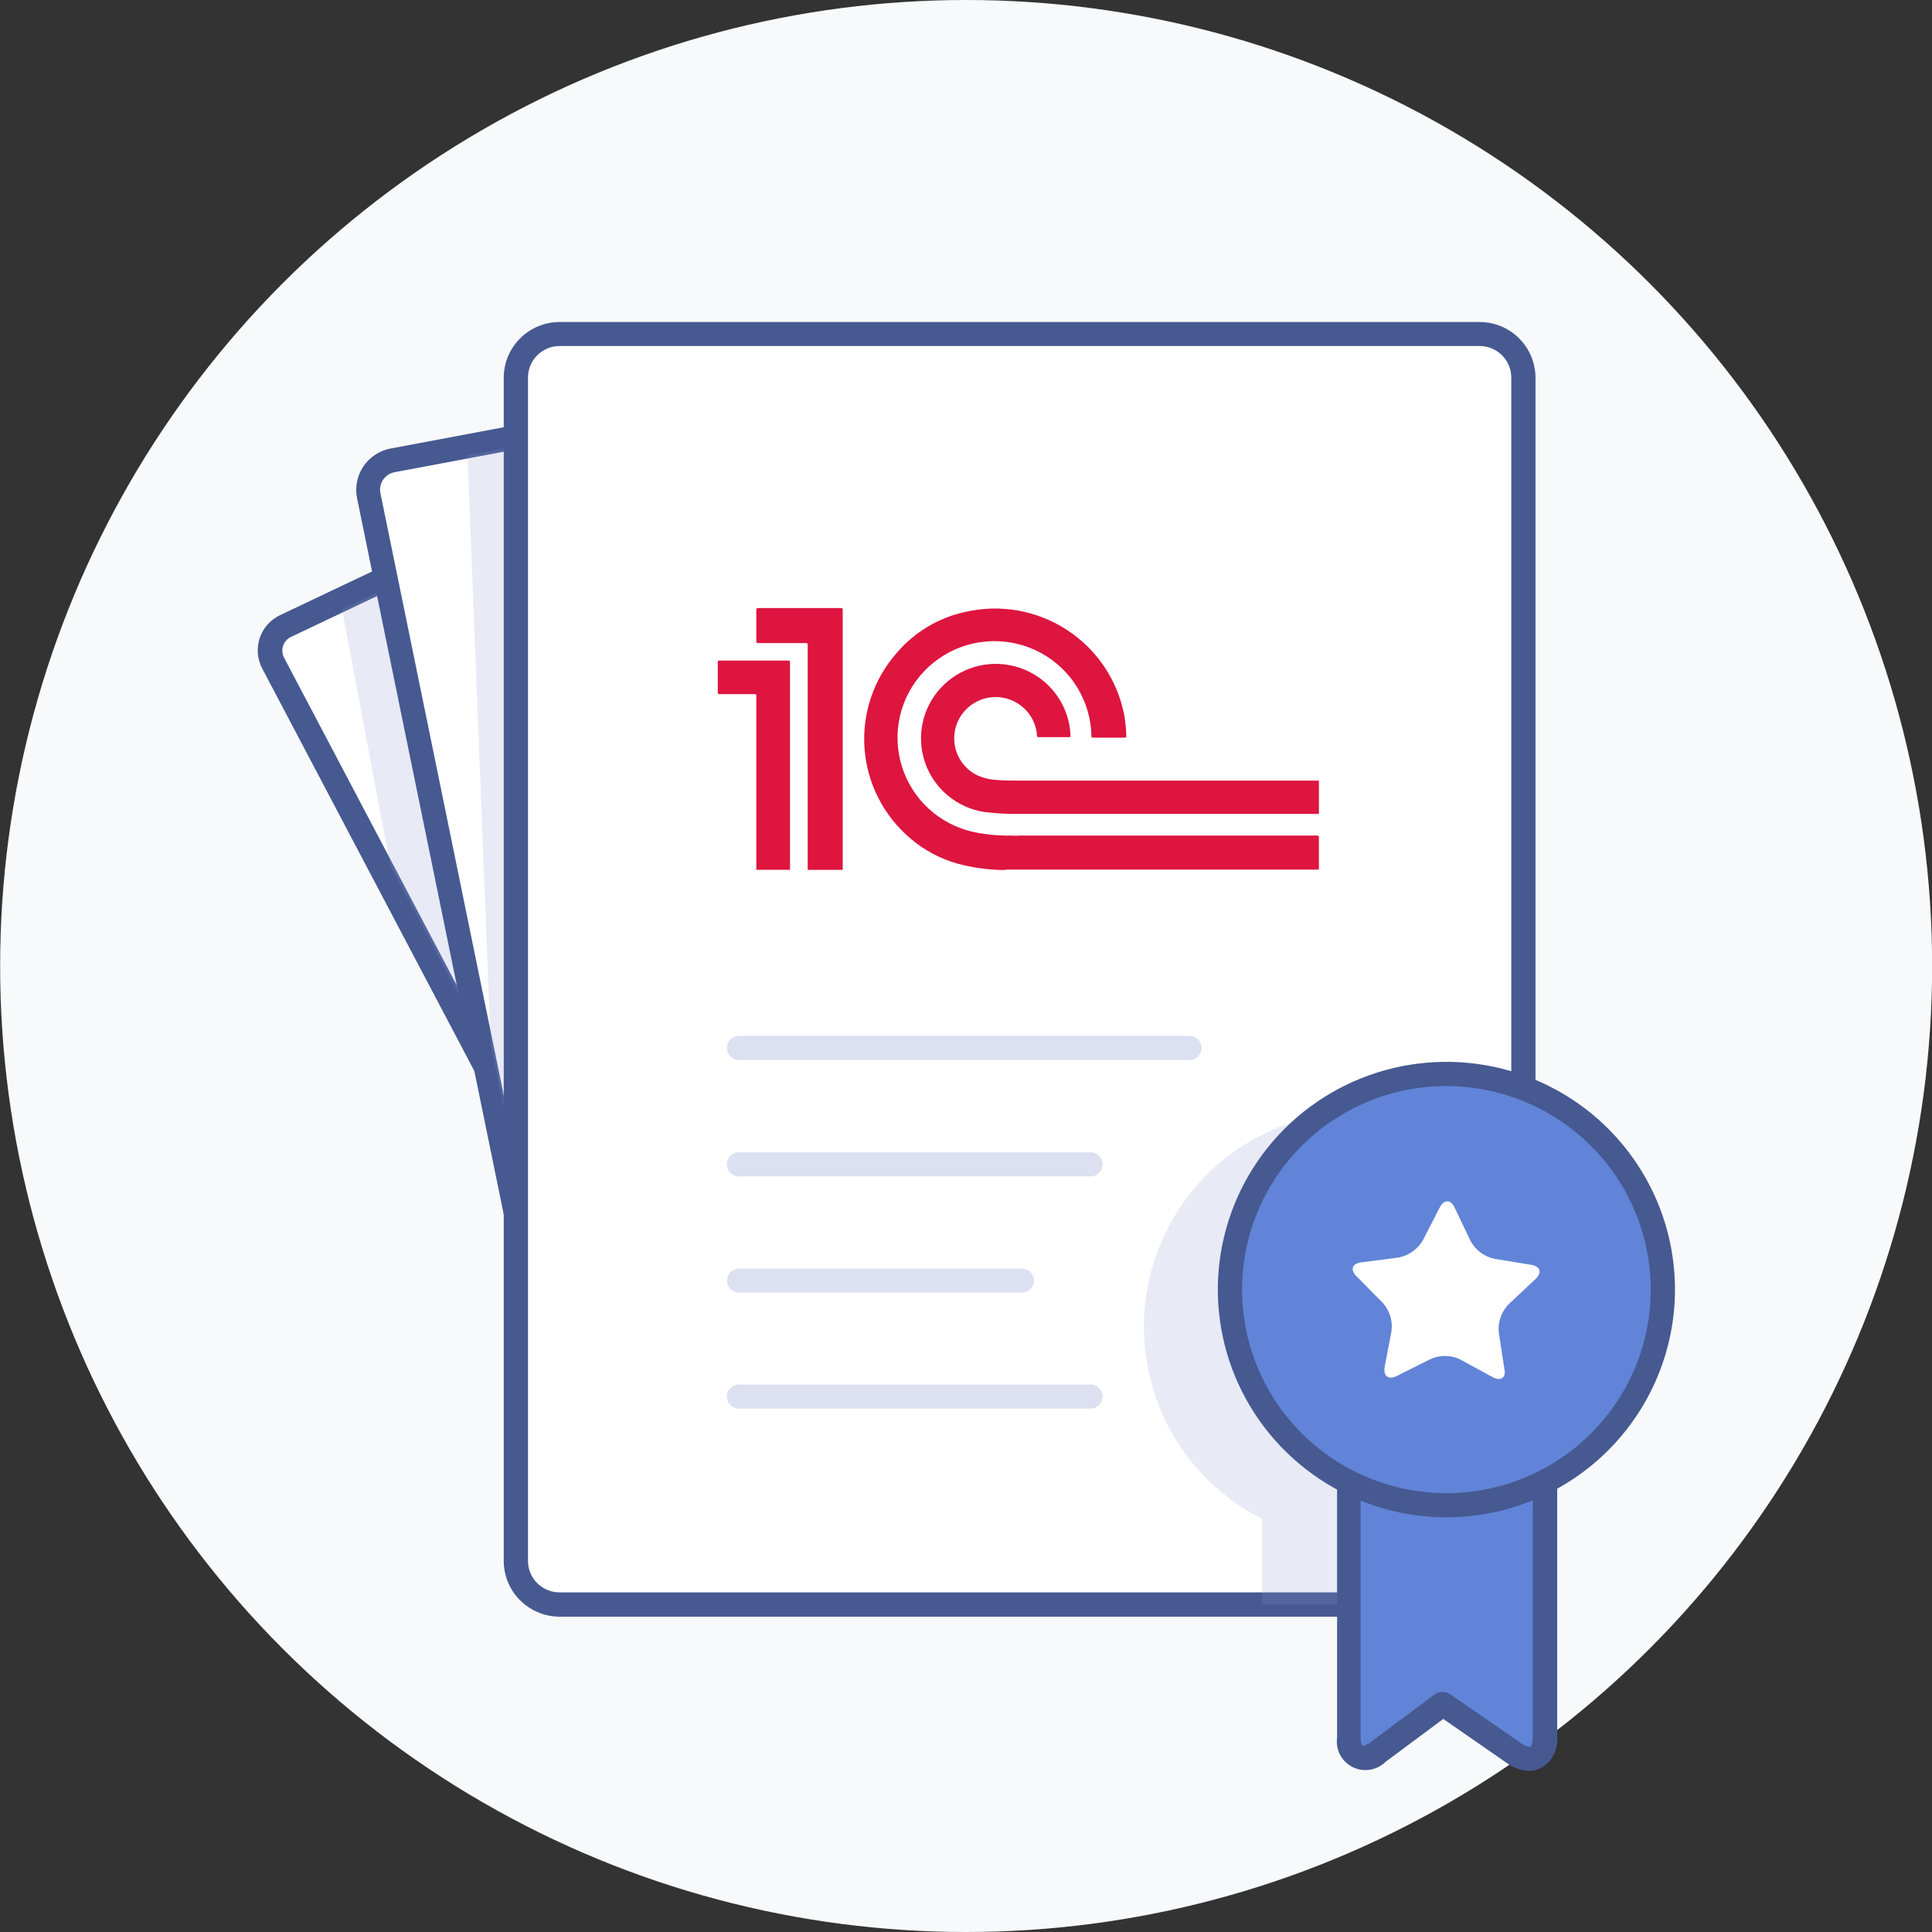 <svg width="120" height="120" viewBox="0 0 120 120" fill="none" xmlns="http://www.w3.org/2000/svg">
    <rect x="0" y="0" width="120" height="120" fill="#333333" stroke="none"/>
    <circle cx="60.008" cy="60" r="60" fill="#F8F9FA"/>
    <path d="M73.767 81.103L47.864 96.006C47.668 96.122 47.449 96.198 47.223 96.227C46.996 96.256 46.765 96.239 46.545 96.177C46.325 96.114 46.121 96.008 45.944 95.864C45.767 95.719 45.621 95.541 45.516 95.338L24.581 55.588L16.985 41.166C16.876 40.967 16.809 40.748 16.788 40.522C16.767 40.296 16.793 40.069 16.863 39.853C16.934 39.637 17.048 39.438 17.198 39.268C17.349 39.098 17.532 38.96 17.738 38.863L21.08 37.273L50.213 23.443C50.554 23.297 50.937 23.28 51.289 23.398L66.307 28.993C66.466 29.059 66.606 29.162 66.717 29.292C66.829 29.422 66.907 29.577 66.947 29.743L75.032 78.493C75.09 79.003 75.002 79.519 74.779 79.981C74.555 80.442 74.204 80.832 73.767 81.103Z" fill="white"/>
    <path d="M47.005 96.928C46.572 96.928 46.146 96.809 45.776 96.584C45.405 96.359 45.104 96.037 44.905 95.653L16.375 41.511C16.221 41.227 16.128 40.914 16.101 40.593C16.074 40.272 16.113 39.949 16.217 39.643C16.319 39.34 16.483 39.061 16.698 38.824C16.912 38.586 17.174 38.395 17.466 38.263L49.934 22.843C50.448 22.62 51.028 22.596 51.56 22.775L66.517 28.333C66.793 28.445 67.036 28.624 67.225 28.853C67.415 29.082 67.544 29.354 67.601 29.645L75.679 78.395C75.763 79.04 75.66 79.696 75.382 80.284C75.105 80.873 74.665 81.37 74.113 81.718L48.24 96.606C47.866 96.823 47.439 96.935 47.005 96.928ZM50.852 24.035C50.739 24.032 50.627 24.049 50.521 24.088L18.053 39.493C17.931 39.549 17.821 39.629 17.73 39.728C17.64 39.827 17.57 39.944 17.526 40.07C17.454 40.32 17.478 40.588 17.594 40.82L46.132 94.993C46.194 95.112 46.28 95.218 46.384 95.303C46.489 95.388 46.609 95.451 46.739 95.488C46.868 95.525 47.004 95.536 47.138 95.519C47.272 95.502 47.401 95.459 47.517 95.391L73.42 80.488C73.73 80.282 73.977 79.996 74.135 79.66C74.293 79.324 74.356 78.952 74.316 78.583L66.239 29.833C66.202 29.729 66.13 29.642 66.036 29.585L51.07 24.028C50.998 24.017 50.924 24.02 50.852 24.035Z" fill="#465991"/>
    <path d="M50.235 23.464L17.752 38.877C17.547 38.975 17.364 39.114 17.214 39.285C17.064 39.456 16.951 39.656 16.88 39.872C16.81 40.087 16.784 40.315 16.805 40.541C16.825 40.767 16.891 40.987 16.999 41.187L45.537 95.329C45.641 95.532 45.786 95.711 45.962 95.856C46.137 96.001 46.341 96.109 46.56 96.173C46.779 96.237 47.009 96.255 47.236 96.228C47.463 96.2 47.681 96.127 47.879 96.012L73.782 81.102C74.211 80.826 74.554 80.436 74.772 79.977C74.99 79.516 75.075 79.005 75.016 78.499L66.939 29.749C66.895 29.584 66.814 29.43 66.702 29.3C66.59 29.17 66.45 29.067 66.291 28.999L51.326 23.442C50.971 23.322 50.585 23.33 50.235 23.464Z" fill="white"/>
    <path d="M47.013 96.987C46.784 96.986 46.557 96.956 46.336 96.897C46.015 96.806 45.717 96.652 45.458 96.443C45.199 96.234 44.986 95.975 44.83 95.682L16.292 41.532C16.138 41.242 16.044 40.924 16.016 40.597C15.989 40.269 16.028 39.94 16.133 39.629C16.237 39.317 16.403 39.03 16.622 38.785C16.841 38.54 17.108 38.341 17.406 38.202L49.889 22.789C50.418 22.563 51.012 22.536 51.56 22.714L66.54 28.242C66.827 28.358 67.08 28.544 67.275 28.782C67.471 29.02 67.604 29.304 67.662 29.607L75.747 78.357C75.829 79.014 75.721 79.681 75.438 80.28C75.154 80.879 74.705 81.385 74.143 81.739L48.24 96.657C47.867 96.871 47.444 96.985 47.013 96.987ZM50.559 24.139L18.076 39.559C17.962 39.613 17.86 39.69 17.776 39.784C17.692 39.878 17.628 39.988 17.587 40.107C17.544 40.229 17.527 40.359 17.538 40.488C17.548 40.617 17.585 40.743 17.647 40.857L46.185 94.992C46.243 95.105 46.324 95.205 46.422 95.287C46.521 95.368 46.635 95.428 46.757 95.464C46.883 95.5 47.014 95.51 47.144 95.493C47.273 95.476 47.398 95.433 47.51 95.367L73.413 80.464C73.712 80.266 73.95 79.989 74.103 79.665C74.255 79.342 74.316 78.983 74.279 78.627L66.202 29.877C66.166 29.795 66.109 29.725 66.036 29.674L51.071 24.124C50.902 24.079 50.724 24.085 50.559 24.139Z" fill="#465991"/>
    <g opacity="0.2">
        <path d="M73.767 81.102L47.864 96.005C47.668 96.121 47.449 96.197 47.223 96.226C46.996 96.255 46.765 96.238 46.545 96.176C46.325 96.113 46.121 96.007 45.944 95.862C45.767 95.718 45.621 95.54 45.516 95.337L24.581 55.587L21.141 37.295L50.273 23.465C50.614 23.318 50.998 23.302 51.35 23.42L66.307 28.992C66.466 29.058 66.606 29.161 66.717 29.291C66.829 29.421 66.907 29.576 66.947 29.742L75.032 78.492C75.09 79.002 75.002 79.518 74.779 79.98C74.555 80.441 74.204 80.831 73.767 81.102Z" fill="#8D97D0"/>
    </g>
    <path d="M47.013 96.799C46.802 96.802 46.592 96.774 46.389 96.717C46.096 96.631 45.823 96.488 45.588 96.294C45.352 96.101 45.159 95.862 45.019 95.592L16.481 41.45C16.338 41.181 16.253 40.886 16.228 40.583C16.203 40.28 16.241 39.975 16.338 39.687C16.435 39.401 16.589 39.137 16.791 38.912C16.992 38.686 17.238 38.504 17.512 38.374L49.994 22.992C50.472 22.789 51.008 22.767 51.5 22.932L66.458 28.489C66.714 28.593 66.94 28.758 67.116 28.97C67.292 29.182 67.413 29.434 67.466 29.704L75.544 78.454C75.623 79.073 75.524 79.702 75.257 80.267C74.991 80.832 74.568 81.309 74.038 81.642L48.142 96.492C47.801 96.695 47.411 96.801 47.013 96.799ZM50.476 23.974L18.001 39.387C17.862 39.45 17.738 39.541 17.635 39.654C17.533 39.767 17.455 39.899 17.406 40.043C17.358 40.188 17.339 40.34 17.352 40.492C17.365 40.643 17.409 40.791 17.482 40.925L46.02 95.075C46.091 95.209 46.188 95.327 46.306 95.424C46.424 95.52 46.559 95.593 46.705 95.637C46.85 95.678 47.003 95.69 47.153 95.67C47.303 95.651 47.448 95.601 47.578 95.525L73.481 80.615C73.814 80.399 74.081 80.096 74.251 79.738C74.421 79.38 74.488 78.983 74.445 78.59L66.367 29.84C66.321 29.692 66.218 29.568 66.081 29.494L51.116 23.937C50.908 23.87 50.684 23.87 50.476 23.937V23.974Z" fill="#465991"/>
    <path d="M78.969 32.196L78.54 85.948C78.524 86.477 78.332 86.985 77.994 87.392C77.656 87.8 77.191 88.083 76.673 88.198L38.108 95.57C37.609 95.67 37.09 95.568 36.667 95.286C36.243 95.005 35.949 94.568 35.849 94.07L30.625 68.57L22.917 30.793C22.867 30.55 22.866 30.299 22.915 30.056C22.965 29.813 23.062 29.582 23.203 29.377C23.343 29.172 23.523 28.997 23.733 28.863C23.942 28.729 24.177 28.638 24.422 28.596L29.059 27.726L63.13 21.32C63.527 21.267 63.93 21.349 64.275 21.553L78.449 31.243C78.598 31.357 78.72 31.501 78.81 31.665C78.899 31.829 78.953 32.01 78.969 32.196Z" fill="white"/>
    <path d="M37.747 96.281C37.145 96.28 36.563 96.071 36.098 95.691C35.633 95.312 35.314 94.784 35.195 94.197L22.239 30.934C22.173 30.604 22.173 30.264 22.239 29.934C22.306 29.604 22.437 29.29 22.626 29.011C22.815 28.732 23.058 28.493 23.341 28.308C23.623 28.123 23.94 27.996 24.272 27.934L62.98 20.651C63.558 20.566 64.148 20.688 64.644 20.997L78.841 30.657C79.087 30.837 79.288 31.07 79.43 31.339C79.572 31.608 79.651 31.905 79.662 32.209L79.232 85.992C79.214 86.678 78.964 87.338 78.523 87.866C78.082 88.394 77.475 88.759 76.801 88.901L38.243 96.266C38.079 96.29 37.912 96.295 37.747 96.281ZM63.341 21.986H63.251L24.543 29.262C24.39 29.291 24.245 29.351 24.116 29.437C23.986 29.523 23.876 29.634 23.79 29.764C23.702 29.89 23.641 30.034 23.611 30.185C23.581 30.336 23.583 30.491 23.617 30.642L36.572 93.912C36.636 94.227 36.822 94.504 37.09 94.684C37.357 94.864 37.685 94.931 38.003 94.871L76.545 87.492C76.904 87.408 77.226 87.21 77.462 86.927C77.697 86.643 77.832 86.291 77.847 85.924L78.276 32.179C78.255 32.018 78.178 31.869 78.058 31.759L63.861 22.107C63.685 22.02 63.491 21.979 63.296 21.986H63.341Z" fill="#465991"/>
    <path d="M63.115 21.319L24.399 28.594C24.153 28.636 23.918 28.727 23.708 28.862C23.498 28.997 23.317 29.172 23.177 29.378C23.036 29.584 22.939 29.816 22.89 30.06C22.841 30.304 22.843 30.555 22.894 30.799L35.849 94.062C35.951 94.558 36.245 94.994 36.668 95.275C37.091 95.556 37.609 95.659 38.108 95.562L76.665 88.197C77.183 88.08 77.647 87.796 77.986 87.389C78.325 86.982 78.519 86.475 78.539 85.947L78.961 32.194C78.952 32.002 78.9 31.815 78.811 31.645C78.721 31.476 78.595 31.328 78.442 31.212L64.252 21.559C63.911 21.353 63.51 21.268 63.115 21.319Z" fill="white"/>
    <path d="M37.754 96.342C37.138 96.339 36.542 96.126 36.066 95.739C35.589 95.351 35.26 94.812 35.134 94.212L22.179 30.949C22.109 30.61 22.107 30.261 22.174 29.921C22.241 29.581 22.375 29.258 22.568 28.971C22.762 28.683 23.01 28.437 23.3 28.246C23.59 28.055 23.915 27.924 24.256 27.859L62.972 20.584C63.566 20.492 64.173 20.617 64.681 20.937L78.878 30.589C79.134 30.775 79.343 31.017 79.489 31.297C79.635 31.577 79.715 31.886 79.721 32.202L79.3 85.947C79.283 86.653 79.028 87.333 78.576 87.878C78.124 88.422 77.501 88.799 76.808 88.947L38.258 96.312C38.092 96.34 37.922 96.35 37.754 96.342ZM63.348 22.047H63.265L24.55 29.322C24.399 29.345 24.254 29.399 24.125 29.48C23.995 29.562 23.884 29.669 23.797 29.794C23.713 29.917 23.655 30.055 23.626 30.201C23.598 30.347 23.6 30.497 23.631 30.642L36.587 93.904C36.652 94.202 36.831 94.462 37.085 94.632C37.339 94.801 37.649 94.865 37.949 94.812L76.529 87.492C76.873 87.409 77.182 87.219 77.409 86.949C77.637 86.679 77.772 86.344 77.794 85.992L78.216 32.239C78.195 32.102 78.129 31.975 78.027 31.879L63.83 22.227C63.682 22.127 63.511 22.066 63.333 22.047H63.348Z" fill="#465991"/>
    <g opacity="0.2">
        <path d="M78.969 32.194L78.54 85.947C78.524 86.475 78.332 86.984 77.994 87.391C77.656 87.799 77.191 88.082 76.673 88.197L38.108 95.57C37.609 95.669 37.091 95.567 36.667 95.285C36.244 95.004 35.95 94.567 35.85 94.07L30.626 68.57L29.015 27.747L63.085 21.342C63.482 21.289 63.886 21.371 64.23 21.575L78.45 31.242C78.598 31.356 78.721 31.5 78.81 31.664C78.9 31.828 78.954 32.008 78.969 32.194Z" fill="#8D97D0"/>
    </g>
    <path d="M37.754 96.156C37.182 96.154 36.629 95.956 36.186 95.596C35.743 95.235 35.438 94.734 35.323 94.176L22.36 30.914C22.295 30.599 22.294 30.274 22.356 29.959C22.418 29.644 22.542 29.343 22.721 29.076C22.9 28.808 23.132 28.579 23.402 28.402C23.673 28.226 23.976 28.105 24.294 28.049L63.01 20.744C63.555 20.663 64.11 20.78 64.576 21.074L78.773 30.726C79.002 30.895 79.189 31.114 79.32 31.366C79.45 31.619 79.521 31.897 79.526 32.181L79.104 85.949C79.082 86.606 78.841 87.238 78.418 87.743C77.996 88.248 77.416 88.599 76.771 88.739L38.213 96.111C38.062 96.14 37.908 96.156 37.754 96.156ZM63.349 21.861H63.236L24.52 29.136C24.349 29.166 24.186 29.231 24.041 29.325C23.896 29.42 23.771 29.542 23.674 29.686C23.577 29.829 23.51 29.99 23.477 30.16C23.444 30.33 23.445 30.505 23.481 30.674L36.444 93.936C36.515 94.284 36.721 94.589 37.017 94.786C37.313 94.983 37.676 95.055 38.025 94.986L76.575 87.621C76.965 87.531 77.314 87.316 77.571 87.01C77.827 86.705 77.977 86.324 77.998 85.926L78.419 32.174C78.41 32.075 78.381 31.979 78.335 31.892C78.288 31.804 78.225 31.727 78.148 31.664L63.936 22.019C63.751 21.917 63.544 21.863 63.334 21.861H63.349Z" fill="#465991"/>
    <path d="M94.627 23.45V95.84H48.903C45.447 95.838 42.134 94.469 39.691 92.035C37.248 89.601 35.874 86.3 35.872 82.857V20.742H91.901C92.259 20.741 92.613 20.811 92.944 20.946C93.274 21.082 93.575 21.281 93.828 21.532C94.081 21.784 94.282 22.083 94.419 22.412C94.556 22.741 94.627 23.093 94.627 23.45Z" fill="white"/>
    <path d="M34.758 20.742H91.901C92.622 20.742 93.313 21.027 93.823 21.535C94.332 22.043 94.619 22.732 94.619 23.45V96.95C94.619 97.668 94.332 98.356 93.823 98.864C93.313 99.372 92.622 99.657 91.901 99.657H34.758C34.037 99.657 33.346 99.372 32.836 98.864C32.326 98.356 32.04 97.668 32.04 96.95V23.45C32.04 22.732 32.326 22.043 32.836 21.535C33.346 21.027 34.037 20.742 34.758 20.742Z" fill="white"/>
    <path d="M91.902 100.415H34.758C33.839 100.413 32.957 100.048 32.307 99.4C31.656 98.752 31.29 97.874 31.288 96.957V23.457C31.29 22.541 31.656 21.663 32.307 21.015C32.957 20.367 33.839 20.002 34.758 20H91.902C92.822 20.002 93.703 20.367 94.354 21.015C95.004 21.663 95.37 22.541 95.372 23.457V96.957C95.37 97.874 95.004 98.752 94.354 99.4C93.703 100.048 92.822 100.413 91.902 100.415ZM34.758 21.492C34.237 21.492 33.738 21.699 33.369 22.066C33.001 22.433 32.794 22.931 32.794 23.45V96.95C32.794 97.469 33.001 97.967 33.369 98.334C33.738 98.701 34.237 98.907 34.758 98.907H91.902C92.423 98.907 92.923 98.701 93.291 98.334C93.66 97.967 93.867 97.469 93.867 96.95V23.45C93.867 22.931 93.66 22.433 93.291 22.066C92.923 21.699 92.423 21.492 91.902 21.492H34.758Z" fill="#465991"/>
    <g opacity="0.2">
        <path d="M97.924 82.393C97.922 84.867 97.233 87.293 95.934 89.401C94.634 91.51 92.775 93.219 90.562 94.341V99.666H78.389V94.341C76.261 93.261 74.461 91.636 73.173 89.633C71.885 87.63 71.155 85.32 71.06 82.943C70.966 80.566 71.508 78.207 72.632 76.108C73.757 74.009 75.422 72.246 77.457 71.002C79.492 69.757 81.823 69.075 84.211 69.026C86.598 68.977 88.956 69.563 91.04 70.724C93.125 71.884 94.862 73.577 96.072 75.628C97.281 77.679 97.921 80.014 97.924 82.393Z" fill="#8D97D0"/>
    </g>
    <path d="M95.921 88.992V107.885C95.921 109.145 95.07 109.587 94.024 108.867L89.643 105.845L85.623 108.845C84.607 109.595 83.786 109.19 83.786 107.93V88.992H95.921Z" fill="#6184D8"/>
    <path d="M94.966 109.992C94.473 109.974 93.998 109.806 93.603 109.512L89.644 106.767L86.06 109.43C85.796 109.691 85.457 109.862 85.09 109.921C84.723 109.98 84.347 109.922 84.014 109.757C83.682 109.591 83.41 109.326 83.237 108.998C83.064 108.67 82.998 108.297 83.049 107.93V88.992C83.049 88.793 83.129 88.603 83.27 88.462C83.411 88.321 83.602 88.242 83.802 88.242H95.967C96.166 88.242 96.358 88.321 96.499 88.462C96.64 88.603 96.72 88.793 96.72 88.992V107.885C96.753 108.258 96.681 108.634 96.512 108.969C96.344 109.304 96.084 109.586 95.764 109.782C95.52 109.919 95.245 109.991 94.966 109.992ZM89.644 105.095C89.797 105.095 89.947 105.142 90.073 105.23L94.484 108.282C94.793 108.492 94.996 108.507 95.049 108.485C95.101 108.462 95.199 108.282 95.199 107.915V89.742H84.51V107.885C84.489 108.075 84.531 108.268 84.63 108.432C84.821 108.409 85 108.328 85.142 108.2L89.162 105.2C89.306 105.112 89.476 105.075 89.644 105.095Z" fill="#465991"/>
    <path d="M89.831 93.501C97.257 93.501 103.276 87.504 103.276 80.106C103.276 72.708 97.257 66.711 89.831 66.711C82.406 66.711 76.387 72.708 76.387 80.106C76.387 87.504 82.406 93.501 89.831 93.501Z" fill="#6184D8"/>
    <path d="M89.839 94.243C87.031 94.243 84.286 93.414 81.951 91.859C79.617 90.305 77.797 88.096 76.722 85.511C75.648 82.927 75.367 80.082 75.914 77.339C76.462 74.595 77.814 72.074 79.8 70.096C81.785 68.118 84.315 66.771 87.069 66.225C89.823 65.679 92.678 65.959 95.272 67.03C97.866 68.1 100.084 69.913 101.644 72.24C103.204 74.566 104.036 77.3 104.036 80.098C104.032 83.848 102.535 87.444 99.874 90.096C97.212 92.748 93.603 94.239 89.839 94.243ZM89.839 67.453C87.329 67.453 84.875 68.195 82.788 69.584C80.701 70.974 79.074 72.948 78.113 75.259C77.153 77.57 76.901 80.112 77.391 82.565C77.881 85.018 79.09 87.271 80.865 89.04C82.639 90.808 84.901 92.012 87.363 92.5C89.825 92.988 92.377 92.738 94.696 91.781C97.015 90.823 98.997 89.203 100.392 87.123C101.787 85.044 102.531 82.599 102.531 80.098C102.527 76.746 101.188 73.533 98.809 71.164C96.429 68.794 93.203 67.463 89.839 67.461V67.453Z" fill="#465991"/>
    <path d="M92.707 85.534L90.667 84.424C90.38 84.291 90.066 84.222 89.749 84.222C89.431 84.222 89.118 84.291 88.83 84.424L86.753 85.467C86.241 85.729 85.91 85.467 86 84.919L86.429 82.669C86.471 82.356 86.444 82.038 86.35 81.737C86.256 81.435 86.099 81.157 85.887 80.922L84.254 79.272C83.847 78.867 83.983 78.477 84.547 78.409L86.858 78.109C87.169 78.049 87.464 77.925 87.723 77.744C87.982 77.563 88.201 77.33 88.364 77.059L89.425 74.997C89.689 74.487 90.103 74.494 90.344 74.997L91.345 77.089C91.499 77.372 91.714 77.617 91.974 77.808C92.234 77.999 92.534 78.129 92.85 78.192L95.109 78.559C95.673 78.649 95.794 79.047 95.38 79.437L93.686 81.027C93.468 81.256 93.302 81.53 93.2 81.829C93.097 82.128 93.06 82.445 93.091 82.759L93.445 85.054C93.55 85.572 93.212 85.812 92.707 85.534Z" fill="white"/>
    <g opacity="0.3">
        <path d="M67.73 73.07H45.899C45.7 73.07 45.508 72.991 45.367 72.851C45.226 72.71 45.147 72.519 45.147 72.32C45.147 72.121 45.226 71.931 45.367 71.79C45.508 71.649 45.7 71.57 45.899 71.57H67.73C67.93 71.57 68.121 71.649 68.262 71.79C68.403 71.931 68.483 72.121 68.483 72.32C68.483 72.519 68.403 72.71 68.262 72.851C68.121 72.991 67.93 73.07 67.73 73.07Z" fill="#8D97D0"/>
        <path d="M73.88 65.84H45.907C45.707 65.84 45.516 65.761 45.375 65.62C45.234 65.48 45.154 65.289 45.154 65.09C45.154 64.891 45.234 64.7 45.375 64.559C45.516 64.419 45.707 64.34 45.907 64.34H73.88C74.08 64.34 74.272 64.419 74.413 64.559C74.554 64.7 74.633 64.891 74.633 65.09C74.633 65.289 74.554 65.48 74.413 65.62C74.272 65.761 74.08 65.84 73.88 65.84Z" fill="#8D97D0"/>
        <path d="M67.73 87.492H45.899C45.7 87.492 45.508 87.413 45.367 87.272C45.226 87.132 45.147 86.941 45.147 86.742C45.147 86.543 45.226 86.353 45.367 86.212C45.508 86.071 45.7 85.992 45.899 85.992H67.73C67.93 85.992 68.121 86.071 68.262 86.212C68.403 86.353 68.483 86.543 68.483 86.742C68.483 86.941 68.403 87.132 68.262 87.272C68.121 87.413 67.93 87.492 67.73 87.492Z" fill="#8D97D0"/>
        <path d="M63.469 80.293H45.907C45.707 80.293 45.516 80.214 45.375 80.073C45.234 79.933 45.154 79.742 45.154 79.543C45.154 79.344 45.234 79.153 45.375 79.013C45.516 78.872 45.707 78.793 45.907 78.793H63.469C63.669 78.793 63.861 78.872 64.002 79.013C64.143 79.153 64.222 79.344 64.222 79.543C64.222 79.742 64.143 79.933 64.002 80.073C63.861 80.214 63.669 80.293 63.469 80.293Z" fill="#8D97D0"/>
    </g>
    <path d="M62.475 54.036H62.159C61.256 54.011 60.359 53.88 59.486 53.646C58.408 53.345 57.408 52.813 56.558 52.086C55.733 51.391 55.054 50.538 54.563 49.579C54.072 48.62 53.778 47.572 53.698 46.498C53.618 45.424 53.754 44.345 54.098 43.324C54.441 42.302 54.986 41.36 55.7 40.551C56.797 39.262 58.289 38.369 59.946 38.008C61.019 37.76 62.132 37.73 63.218 37.921C64.303 38.112 65.338 38.519 66.262 39.119C67.185 39.718 67.977 40.498 68.59 41.41C69.203 42.323 69.625 43.349 69.83 44.428C69.902 44.847 69.945 45.271 69.958 45.696C69.958 45.786 69.958 45.816 69.852 45.816H67.903C67.812 45.816 67.797 45.816 67.79 45.703C67.769 44.645 67.467 43.612 66.916 42.707C66.364 41.803 65.582 41.06 64.65 40.553C63.717 40.047 62.666 39.796 61.604 39.824C60.543 39.853 59.507 40.161 58.604 40.718C57.7 41.274 56.96 42.058 56.459 42.991C55.958 43.925 55.713 44.973 55.75 46.031C55.787 47.088 56.104 48.117 56.669 49.014C57.234 49.91 58.027 50.641 58.967 51.133C59.627 51.469 60.34 51.69 61.075 51.786C61.65 51.872 62.232 51.91 62.814 51.898C62.994 51.913 63.175 51.913 63.356 51.898H81.731C81.919 51.898 81.919 51.898 81.919 52.093C81.919 52.738 81.919 53.376 81.919 54.013H62.475V54.036Z" fill="#DD153F"/>
    <path d="M81.92 48.492V50.555H63.296C62.559 50.565 61.822 50.522 61.091 50.427C60.263 50.291 59.489 49.933 58.849 49.394C58.208 48.854 57.727 48.151 57.455 47.361C57.184 46.57 57.132 45.721 57.306 44.904C57.479 44.086 57.872 43.331 58.442 42.718C59.011 42.105 59.737 41.657 60.542 41.422C61.346 41.186 62.2 41.172 63.012 41.382C63.824 41.591 64.564 42.015 65.153 42.609C65.743 43.204 66.16 43.946 66.36 44.757C66.436 45.059 66.479 45.368 66.488 45.68C66.488 45.762 66.488 45.785 66.39 45.785H64.516C64.441 45.785 64.418 45.785 64.41 45.687C64.38 45.245 64.236 44.818 63.991 44.448C63.745 44.078 63.408 43.777 63.012 43.576C62.615 43.374 62.173 43.279 61.729 43.298C61.284 43.317 60.852 43.451 60.475 43.687C60.098 43.922 59.789 44.251 59.577 44.641C59.365 45.031 59.259 45.469 59.268 45.912C59.277 46.355 59.401 46.788 59.628 47.17C59.855 47.551 60.177 47.867 60.564 48.087C60.967 48.296 61.411 48.416 61.866 48.44C62.333 48.485 62.8 48.485 63.266 48.485H81.95L81.92 48.492Z" fill="#DD153F"/>
    <path d="M52.335 54.028H50.167C50.164 53.973 50.164 53.917 50.167 53.863V40.108C50.167 39.943 50.167 39.943 49.994 39.943C49.031 39.943 48.067 39.943 47.111 39.943C47.013 39.943 46.976 39.943 46.976 39.815C46.976 39.178 46.976 38.533 46.976 37.895C46.976 37.805 46.976 37.768 47.096 37.768H52.23C52.358 37.768 52.343 37.828 52.343 37.91V54.028H52.335Z" fill="#DD153F"/>
    <path d="M49.061 54.027H46.976V43.242C46.976 43.137 46.976 43.114 46.848 43.114H44.71C44.612 43.114 44.582 43.114 44.582 42.987C44.582 42.372 44.582 41.764 44.582 41.149C44.582 41.059 44.582 41.029 44.695 41.029H48.948C49.023 41.029 49.069 41.029 49.069 41.134C49.069 45.434 49.069 49.732 49.069 54.027H49.061Z" fill="#DD153F"/>
</svg>